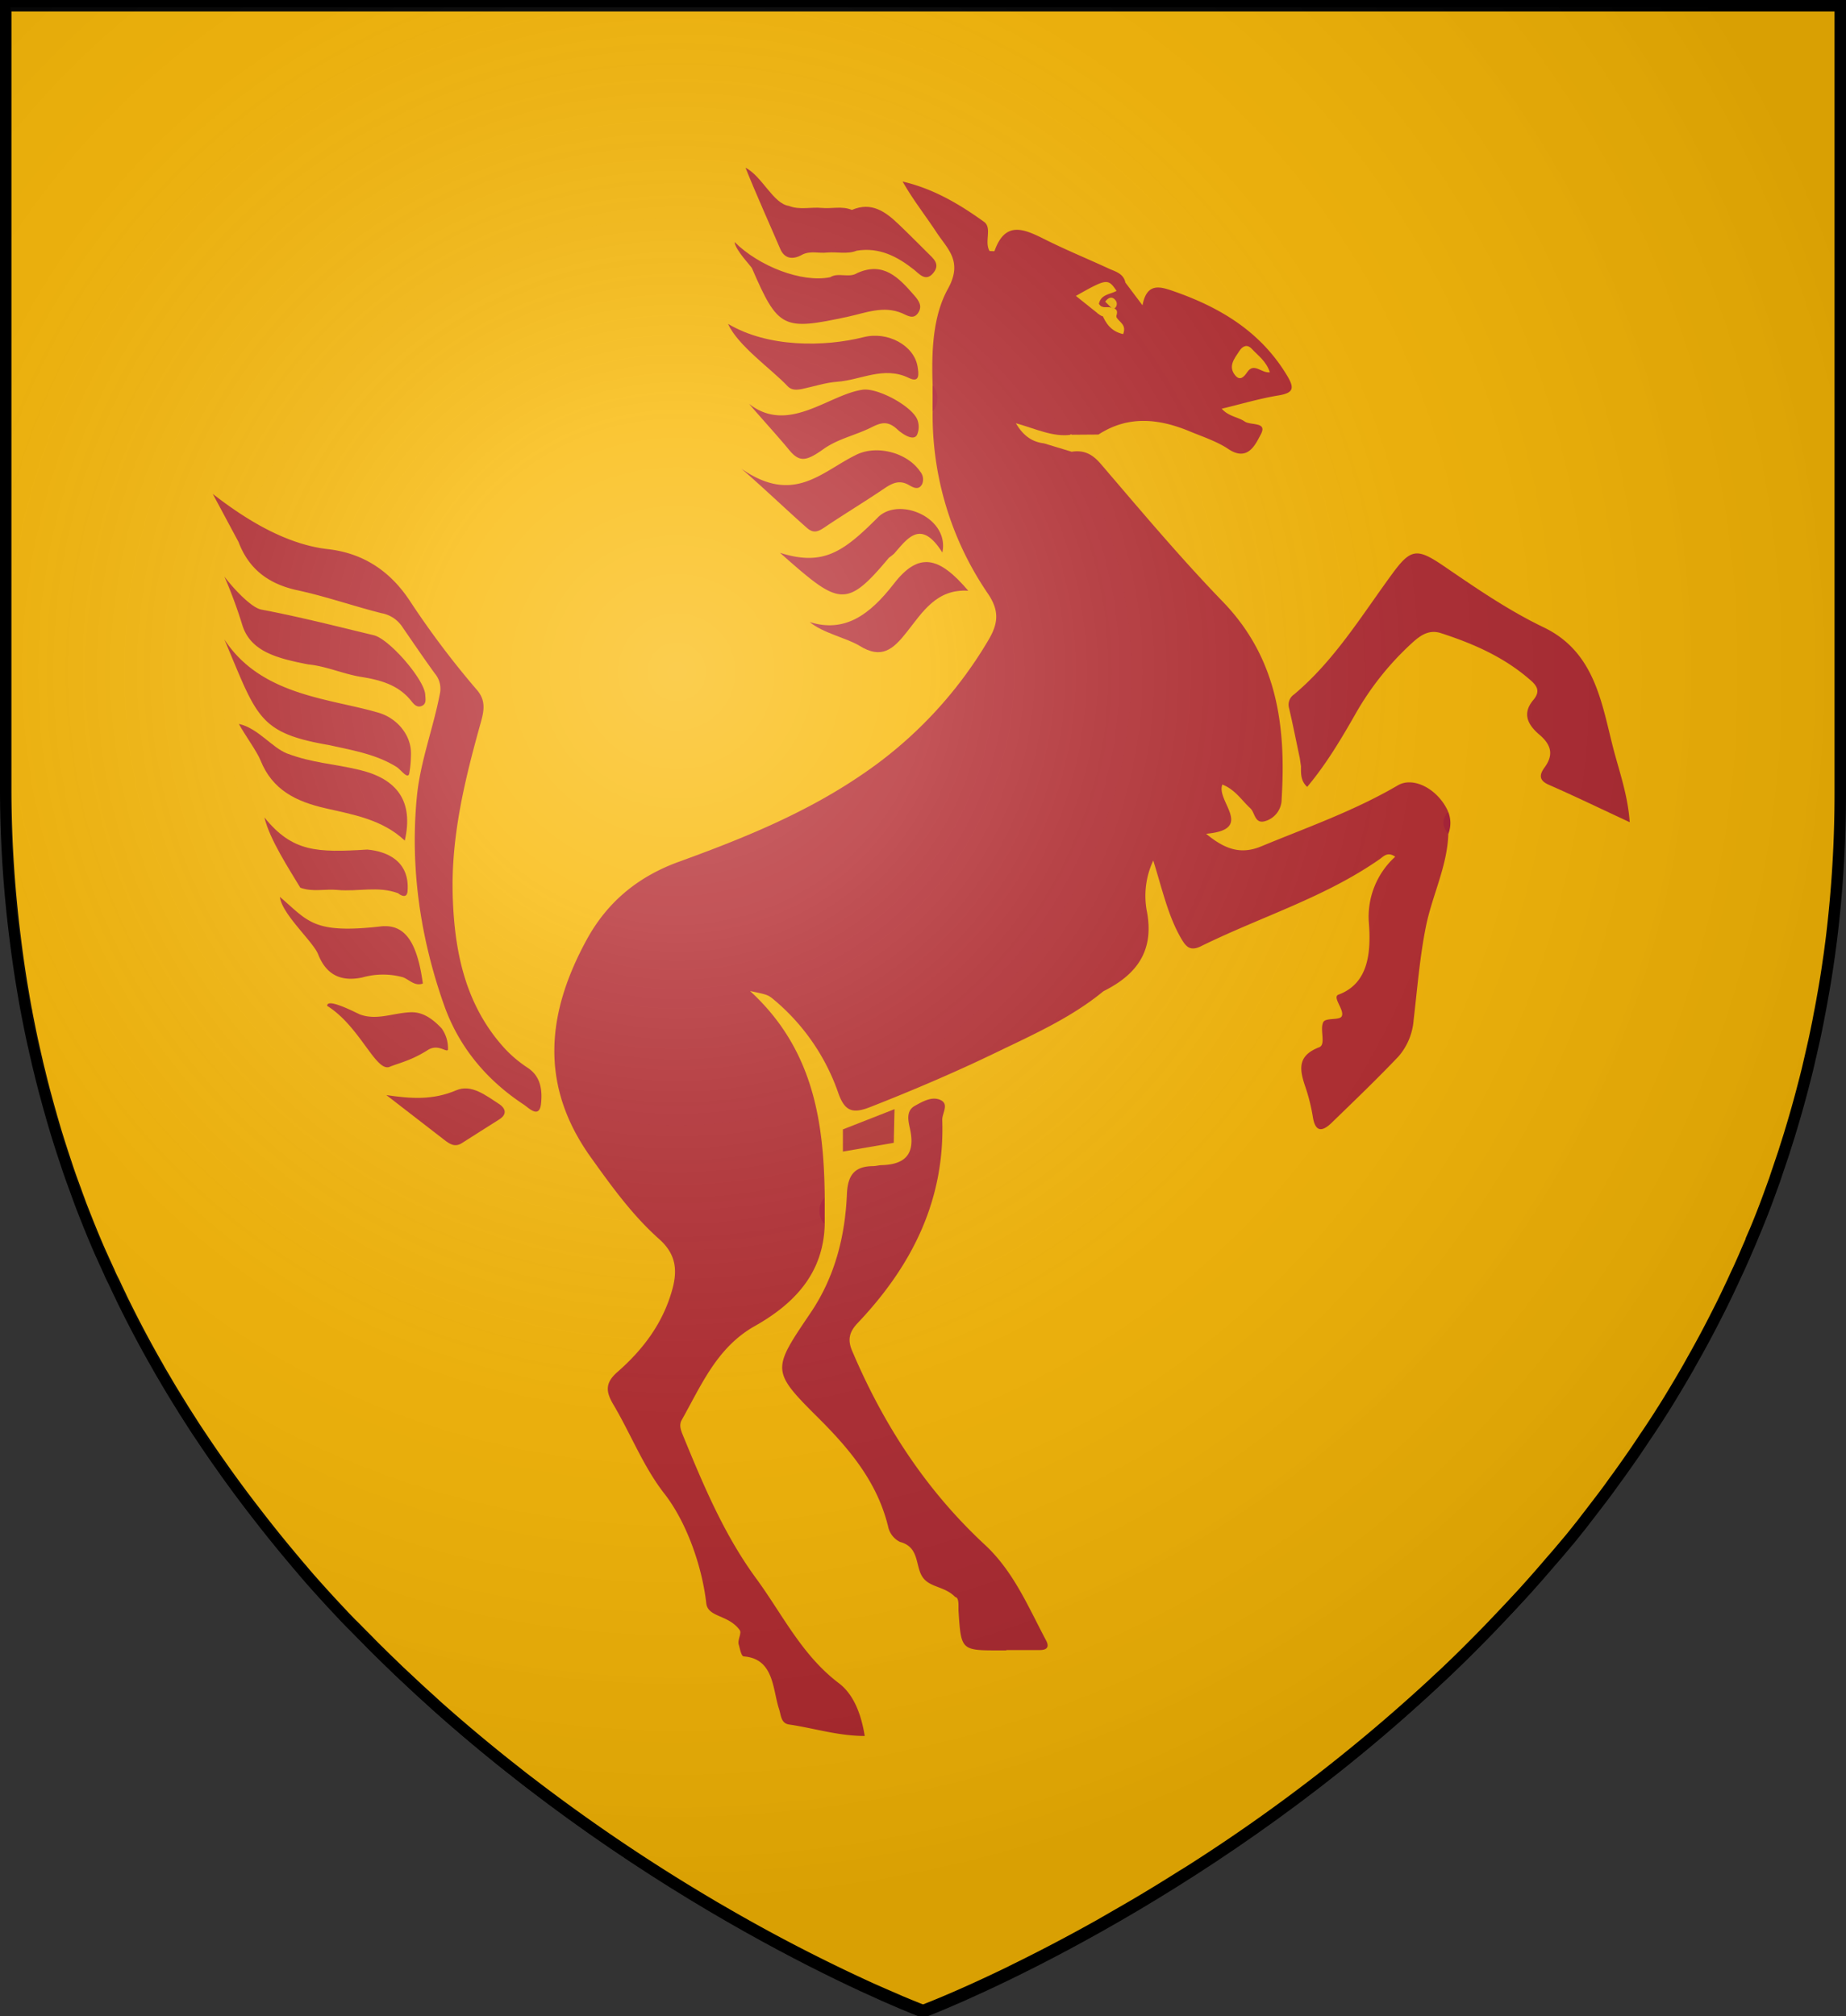 <?xml version="1.0" encoding="UTF-8" standalone="no"?>
<svg
   viewBox="0 0 483 527.48"
   version="1.1"
   id="svg29218"
   sodipodi:docname="House Bracken GoT.svg"
   inkscape:version="1.2.1 (9c6d41e410, 2022-07-14)"
   xmlns:inkscape="http://www.inkscape.org/namespaces/inkscape"
   xmlns:sodipodi="http://sodipodi.sourceforge.net/DTD/sodipodi-0.dtd"
   xmlns="http://www.w3.org/2000/svg"
   xmlns:svg="http://www.w3.org/2000/svg">
  <rect x="0" y="0" width="483" height="527.48" fill="#333333" stroke="none"/>
  <sodipodi:namedview
     id="namedview29220"
     pagecolor="#ffffff"
     bordercolor="#000000"
     borderopacity="0.25"
     inkscape:showpageshadow="2"
     inkscape:pageopacity="0.0"
     inkscape:pagecheckerboard="0"
     inkscape:deskcolor="#d1d1d1"
     showgrid="false"
     inkscape:zoom="1.12203"
     inkscape:cx="169.33593"
     inkscape:cy="354.71422"
     inkscape:window-width="1920"
     inkscape:window-height="1017"
     inkscape:window-x="-8"
     inkscape:window-y="-8"
     inkscape:window-maximized="1"
     inkscape:current-layer="svg29218" />
  <defs
     id="defs29150">
    <style
       id="style29148">.cls-1,.cls-4{fill:#f9b803;}.cls-1{stroke:#000;stroke-width:3px;}.cls-2{fill:#b4292e;}.cls-3{fill:#b12931;}.cls-5{fill:#af1d30;}.cls-6{fill:#ad1831;}.cls-7{fill:#ac1d33;}.cls-8{fill:#f3b507;}.cls-9{fill:#b52f2e;}</style>
    <radialGradient
       id="rg"
       gradientUnits="userSpaceOnUse"
       cx="220"
       cy="220"
       r="405"
       gradientTransform="matrix(0.805,0,0,0.803,-0.03,-0.902)">
      <stop
         style="stop-color:#ffffff;stop-opacity:.3"
         offset="0"
         id="stop753" />
      <stop
         style="stop-color:#ffffff;stop-opacity:.2"
         offset=".2"
         id="stop755" />
      <stop
         style="stop-color:#666666;stop-opacity:.1"
         offset=".6"
         id="stop757" />
      <stop
         style="stop-color:#000000;stop-opacity:.13"
         offset="1"
         id="stop759" />
    </radialGradient>
  </defs>
  <title
     id="title29152">House Bracken</title>
  <g
     id="Layer_2"
     data-name="Layer 2">
    <path
       class="cls-1"
       d="M927,122.76V328.6a314.37,314.37,0,0,1-2.28,38c-.11.93-.24,1.86-.36,2.79s-.24,1.86-.39,2.79q-.7,5.05-1.61,10c-.07.44-.15.87-.23,1.31-.15.8-.29,1.6-.45,2.39s-.34,1.8-.51,2.69l-.45,2.22-.24,1.16c-.15.71-.3,1.44-.47,2.15q-.8,3.55-1.61,7l-.58,2.32-.52,2q-1.52,5.88-3.27,11.61c-.29,1-.59,1.94-.9,2.92l-.6,1.88c-.19.63-.39,1.25-.6,1.86l-1.1,3.26c-.37,1.09-.68,2-1,3-.47,1.28-.92,2.55-1.39,3.81-.36,1-.73,2-1.11,3l-.19.49c-.43,1.14-.87,2.25-1.32,3.37s-.87,2.16-1.32,3.19a3.35,3.35,0,0,1-.18.42c-.4,1-.8,2-1.25,3s-.75,1.75-1.13,2.62l-.66,1.49c-.47,1.07-.95,2.12-1.44,3.15s-.9,2-1.36,2.93l-1,2.12c-.3.63-.6,1.25-.91,1.88-.63,1.32-1.31,2.64-2,4q-2.53,5-5.19,9.77l-2,3.57-.11.21q-2.13,3.71-4.33,7.33c-.71,1.2-1.46,2.39-2.18,3.54-.1.16-.19.31-.3.46-.55.89-1.12,1.78-1.69,2.66l-.66,1c-.65,1-1.31,2-2,3l-.13.18c-.66,1-1.32,2-2,3l-.45.67q-2.26,3.28-4.54,6.46l-.31.42c-.8,1.07-1.54,2.14-2.31,3.19s-1.66,2.23-2.5,3.32q-2.29,3-4.61,6l-.8,1c-.73.93-1.48,1.85-2.22,2.76L854,526.61l-.57.69L851,530.1q-2.83,3.32-5.72,6.53c-.75.85-1.52,1.69-2.29,2.51l-2.22,2.39q-3,3.19-5.93,6.24-2.76,2.83-5.53,5.59c-.91.91-1.84,1.82-2.76,2.71s-1.85,1.78-2.78,2.67l-2.28,2.11c-.68.65-1.36,1.28-2.05,1.91a448.64,448.64,0,0,1-61.76,47.47c-.86.55-1.73,1.1-2.58,1.6q-6.42,4.07-12.46,7.63l-2.41,1.4-2.36,1.36-2.34,1.35-2.22,1.28c-8.35,4.68-15.91,8.59-22.38,11.76l-1.61.8c-10.63,5.15-18.11,8.22-21,9.35l-.42.18-.61.23-.14.06h-.08l-.23-.1-.21,0-1.07-.42-.55-.23c-.87-.34-2-.8-3.36-1.38l-.47-.18c-1.76-.8-3.88-1.67-6.33-2.77l-1.39-.61a443.16,443.16,0,0,1-39.74-20.6c-.8-.45-1.61-.92-2.36-1.38a473.14,473.14,0,0,1-44.78-30l-2.62-2c-1-.75-2-1.52-2.95-2.29l-2.81-2.21c-6.19-4.92-12.43-10.15-18.64-15.69L558.08,566q-2.3-2.05-4.59-4.2l-1.67-1.57L550,558.54l-2-1.94c-1.12-1.07-2.24-2.16-3.34-3.26-.84-.8-1.69-1.67-2.52-2.51l-.24-.26q-1.25-1.25-2.5-2.51c-.66-.68-1.32-1.36-2-2l-2-2.07-.13-.15-2.1-2.24q-3.36-3.61-6.66-7.36c-.68-.8-1.36-1.55-2-2.35-.57-.65-1.12-1.28-1.66-1.94l-2-2.39q-4.26-5.11-8.39-10.48-1.13-1.45-2.24-2.92c-1.89-2.47-3.73-5-5.57-7.55l-1.68-2.39c-.13-.16-.24-.34-.36-.5-.59-.85-1.19-1.7-1.77-2.55-.95-1.38-1.89-2.77-2.82-4.17q-1.11-1.64-2.18-3.31l-.15-.24-2.22-3.47c-.07-.13-.15-.24-.22-.37-.71-1.14-1.41-2.27-2.1-3.4s-1.49-2.46-2.21-3.7-1.44-2.39-2.13-3.67q-4.6-8-8.77-16.47c-.35-.69-.69-1.38-1-2.08-.22-.44-.44-.89-.65-1.35-.43-.87-.8-1.75-1.25-2.63a27.17,27.17,0,0,1-1.15-2.47l-.23-.48c-.26-.58-.52-1.16-.8-1.75l-.26-.57c-.26-.58-.52-1.18-.8-1.77q-1.44-3.26-2.78-6.58c-.42-1-.8-2-1.23-3.07-.1-.26-.21-.53-.31-.8-.4-1-.8-2-1.16-3s-.68-1.82-1-2.74l-.23-.65c-.18-.45-.34-.91-.5-1.36q-1-2.69-1.89-5.44c-.21-.6-.4-1.21-.6-1.8-.26-.8-.51-1.54-.75-2.31-.14-.42-.26-.8-.39-1.22-.26-.8-.5-1.6-.75-2.39-.31-1-.61-2.06-.92-3.1-.18-.65-.39-1.28-.57-2-.37-1.28-.74-2.58-1.08-3.89-.19-.68-.37-1.35-.55-2-.13-.5-.26-1-.39-1.51-.32-1.22-.63-2.46-.92-3.7-.18-.7-.35-1.4-.52-2.11-.07-.29-.13-.57-.19-.85-.37-1.55-.71-3.11-1.07-4.69-.26-1.16-.5-2.33-.74-3.5-.14-.71-.29-1.43-.43-2.14s-.32-1.6-.47-2.45a2.13,2.13,0,0,0-.1-.47c-.15-.8-.3-1.64-.45-2.48s-.31-1.84-.47-2.77-.3-1.8-.45-2.71q-.87-5.52-1.56-11.17A314.73,314.73,0,0,1,447,328.58V122.76Z"
       transform="translate(-445.5 -121.26)"
       id="path29154" />
  </g>
  <g
     id="Layer_3"
     data-name="Layer 3">
    <path
       class="cls-2"
       d="M718.78,237.29l7.23,2.19c.22,10.76-2,21.32-2.58,32a350.19,350.19,0,0,0,0,40.36c1.38,23.26,5.41,46.11,10.79,68.74-8.37,6.89-18.21,11.27-27.84,15.92-10.89,5.27-22,10-33.31,14.44-4.4,1.71-6.5,1.11-8.18-3.57A55.45,55.45,0,0,0,648.22,383c-1.74-1.45-1.71-1.48-6.47-2.46,16.53,15.16,19.34,34.13,19.54,54a8.48,8.48,0,0,0,0,7.05c-.34,12.85-8,20.8-18.35,26.63-9.88,5.59-13.94,15.45-19.08,24.57-.82,1.46-.07,3,.54,4.51,5.28,12.83,10.62,25.56,18.94,36.91,6.89,9.4,11.93,20.07,21.65,27.42,3.88,2.94,5.85,8.1,6.76,13.8-7,0-13.33-2.06-19.8-3-2.15-.32-2.07-2.42-2.63-4.1-1.67-5.06-1.28-13.11-9.2-13.71-.7-.05-1-2-1.32-3.06-.41-1.29.87-3,.22-3.86-3-4.08-8.3-3.24-8.73-7-1-9-4.85-20.84-11-28.72-5.47-7-8.78-15.66-13.38-23.38-2-3.43-2-5.65,1.18-8.43,6.71-5.87,11.95-12.83,14.35-21.69,1.41-5.2.79-9.28-3.53-13.1-7-6.24-12.51-13.9-18-21.59-13.34-18.81-11.33-37.59-.9-56.69,5.42-9.92,13.45-16.48,24-20.34,16.55-6,32.87-12.58,47.58-22.55a109.79,109.79,0,0,0,33.54-35.51c2.52-4.27,2.95-7.58-.16-12.15A82.75,82.75,0,0,1,689.52,229a10,10,0,0,0,0-7c-.3-8.68,0-17.95,4-25.17s-.1-10.39-3-14.8-6.14-8.49-8.85-13.27c8,1.85,14.84,5.89,21.29,10.53,2.21,1.59,0,5.29,1.47,7.65.6,0,1.24.1,1.28,0,2.86-8.12,7.88-5.7,13.28-3s11,5,16.52,7.54c1.72.8,3.8,1.24,4.4,3.5-.11,1.51-.58,2.7-2.43,2.59-1.07-.36-2.07-1-3.3-.72-2.8.73-5.09,1.6-1.83,4.71a4.26,4.26,0,0,1,1.14,2.61c-1.94,10.13-3.45,20.36-6.7,30.19-3.61,2.25-7.41.75-11.15.53A5.38,5.38,0,0,1,718.78,237.29Z"
       transform="translate(-445.5 -121.26)"
       id="path29157" />
    <path
       class="cls-2"
       d="M734.21,380.59c-4.28-3.19-3.72-8.35-4.67-12.66a348,348,0,0,1-8.28-90.16c.52-12.35,2.39-24.65,3.69-37,.05-.48.69-.89,1.06-1.34,3.16-.45,5.33.65,7.52,3.22,10.43,12.17,20.75,24.48,31.89,36,14.26,14.72,16.6,32.54,15.42,51.62a6,6,0,0,1-4.22,5.79c-2.86.92-2.71-2.19-4-3.36-2.26-2.07-3.91-4.84-7.29-6.18-1.75,4.32,8.63,11.74-4.25,12.88,4.83,4,9,5.52,14.34,3.32,12.1-5,24.46-9.33,35.83-16,4.09-2.39,10.52,1,13.13,6.83a8,8,0,0,0,.07,5.8c-.24,8.54-4.24,16.17-5.88,24.39s-2.23,16.23-3.2,24.37a16.39,16.39,0,0,1-4,9.59c-5.65,5.94-11.58,11.62-17.47,17.33-2.5,2.42-4.29,2.42-4.91-1.63a48,48,0,0,0-2-7.94c-1.49-4.43-2.08-8,3.67-10.21,1.86-.72.08-4.62,1.07-6.57.62-1.22,4.08-.44,4.78-1.46,1-1.54-2.56-5.08-.81-5.73,7.93-2.94,8.59-11.12,7.93-19.23a21.21,21.21,0,0,1,6.92-16.86c-2-1.41-3.06-.06-4,.59-14.39,10.08-31.21,15.13-46.76,22.8-3,1.49-4.07.06-5.39-2.26-3.29-5.79-4.71-12.28-7.15-20.13a21.69,21.69,0,0,0-1.61,13.63C747.47,370.32,742.68,376.36,734.21,380.59Z"
       transform="translate(-445.5 -121.26)"
       id="path29159" />
    <path
       class="cls-3"
       d="M708.83,553.05h-1.76c-10.09,0-10.09,0-10.77-10.18-.09-1.36.25-3.6-.87-3.79-2.92-3-7-2.38-8.79-5.62-1.62-2.93-.73-7.49-5.65-8.79a5.79,5.79,0,0,1-3.13-4.09c-2.82-11.47-9.88-20-18.07-28.18-12.63-12.56-12.29-12.74-2.16-27.74,6.29-9.31,9-19.94,9.46-31,.22-4.9,1.91-7.23,6.75-7.31.78,0,1.55-.24,2.33-.26,6-.17,8.78-2.73,7.51-9.1-.41-2.07-1.38-5,1.21-6.43,2-1.1,4.4-2.52,6.62-1.54,2.44,1.08.47,3.46.53,5.26.7,21.06-8,38.23-22.12,53.11-2.14,2.26-2.74,4.29-1.47,7.26,8.17,19.28,19.34,36.48,34.74,50.76,7.54,7,11.35,16.27,16,25,.95,1.77.23,2.54-1.61,2.55h-8.8Z"
       transform="translate(-445.5 -121.26)"
       id="path29161" />
    <path
       class="cls-3"
       d="M785.59,319.63c-.93-4.37-1.79-8.75-2.81-13.1a3.23,3.23,0,0,1,1.28-3.57c10.49-8.8,17.54-20.39,25.49-31.27,5.08-7,6.64-7.16,13.85-2.24,8.4,5.74,16.8,11.53,26,15.94,12.94,6.22,15,18.84,17.92,30.52,1.59,6.46,4.06,12.89,4.59,20.46-7.47-3.47-14.28-6.77-21.21-9.81-2.73-1.2-2.34-2.78-1.05-4.54,2.47-3.38,1.63-6-1.36-8.54s-4.64-5.49-1.59-9.1c2.24-2.65.47-4.15-1.42-5.74-6.69-5.67-14.54-9.07-22.78-11.74-3.34-1.08-5.67.85-7.83,2.84a75.62,75.62,0,0,0-14.52,18.31c-3.77,6.61-7.65,13.15-12.63,19.08-1.72-1.55-1.63-3.48-1.62-5.39Z"
       transform="translate(-445.5 -121.26)"
       id="path29163" />
    <path
       class="cls-2"
       d="M501.17,250.48c7.33,5.68,18.3,13.11,30.11,14.45,9.5,1.08,16.57,5.94,21.71,13.92a228.93,228.93,0,0,0,17.37,23c2.42,2.88,1.71,5.67.84,8.79-4.1,14.66-7.69,29.47-7.25,44.81.41,14.34,3.11,28.17,13,39.44a32.5,32.5,0,0,0,6.6,5.72c3.58,2.33,3.83,6.11,3.52,9.3-.41,4.22-3.25,1.18-4.51.35-9.75-6.42-17-15.07-20.89-26.09-6.21-17.6-8.91-36-7.09-54.56.9-9.15,4.28-17.82,6-26.79a6.18,6.18,0,0,0-1.29-5.33c-3-4.13-5.83-8.31-8.71-12.49a8.25,8.25,0,0,0-5.25-3.31c-7.37-1.86-14.58-4.4-22-6s-12.7-5.42-15.42-12.64Z"
       transform="translate(-445.5 -121.26)"
       id="path29165" />
    <path
       class="cls-2"
       d="M737.65,197.37l2.19-2.33,4.59,6.09c1.17-6.12,4.73-4.88,8.43-3.58,12.09,4.25,22.54,10.57,29.38,21.94,2,3.32,1.77,4.57-2.26,5.23-4.89.8-9.68,2.24-14.82,3.47,1.87,2.08,4.25,2.14,5.95,3.31s6.12,0,4.25,3.46c-1.31,2.4-3.32,7.26-8.49,3.76-3-2-6.67-3.19-10.09-4.61-8.08-3.35-16.1-4.22-23.89.85a10.7,10.7,0,0,1-7.05.05c2.08-10.59,3.43-21.35,7.11-31.58l.61-.51a2.46,2.46,0,0,1,1.41.66c.54.53.9,1.2,1.39,1.76.22.25.63,1.11.73-.17.05-.72-.06.22-.22-.56a6.83,6.83,0,0,1-.09-1.38c.16-1.71-1-1.59-2.15-1.56a2.31,2.31,0,0,1-2-1.07C733.17,197.81,734.77,196.59,737.65,197.37Z"
       transform="translate(-445.5 -121.26)"
       id="path29167" />
    <path
       class="cls-2"
       d="M526.23,295.1c4.67.45,9.14,2.52,13.8,3.26,5.06.81,9.61,2.09,12.91,6.09.67.81,1.5,2.06,2.87,1.52s1-1.92.95-3c-.24-3.93-9.37-14.53-13.47-15.52-9.78-2.35-19.53-4.84-29.42-6.71-2.92-.55-8.22-6.62-9.67-8.67a121.61,121.61,0,0,1,4.7,12.72C511.05,291.67,517.85,293.49,526.23,295.1Z"
       transform="translate(-445.5 -121.26)"
       id="path29169" />
    <path
       class="cls-2"
       d="M504.2,288.54c9.59,14.78,27.71,15.44,40.39,19.2,4.82,1.43,8.53,5.86,8.44,10.74a28.74,28.74,0,0,1-.45,5.12c-.34,1.71-2.22-1-3.3-1.67-5.37-3.37-11.6-4.37-17.58-5.72C512.93,313,512.81,308.8,504.2,288.54Z"
       transform="translate(-445.5 -121.26)"
       id="path29171" />
    <path
       class="cls-2"
       d="M655.43,187.87c-2.42,1.38-4.64,1.19-5.79-1.51-2.47-5.78-6.32-14.31-9.08-21.23,4.38,2.28,7.25,9.42,11.35,10,2.81,1.12,5.75.25,8.62.53,2.62.25,5.3-.56,7.86.52,5.13-2.21,8.79.46,12.22,3.74,2.54,2.42,5,4.91,7.5,7.39,1.51,1.51,3.55,3,1.57,5.39s-3.69.18-5-.86c-4.44-3.51-9.12-5.94-15-5-2.52,1-5.15.27-7.72.49C659.79,187.59,657.54,186.81,655.43,187.87Z"
       transform="translate(-445.5 -121.26)"
       id="path29173" />
    <path
       class="cls-2"
       d="M639.46,243.87c13.8,9.61,21,.75,30.19-3.68,5.35-2.59,13.28-.49,16.6,4.43a3.17,3.17,0,0,1,.53,3.28c-.91,1.75-2.39.88-3.51.24-2.44-1.4-4.32-.48-6.41.93-5.16,3.49-10.5,6.71-15.66,10.19-1.66,1.12-2.88,1.61-4.6.09C651.23,254.61,644.89,248.53,639.46,243.87Z"
       transform="translate(-445.5 -121.26)"
       id="path29175" />
    <path
       class="cls-2"
       d="M669.83,192.68c6.9-3.07,10.86,1.28,14.82,5.8,1.25,1.43,2.29,2.84,1.07,4.65s-2.76.7-4.15.1c-4.88-2.11-9.63-.1-14.21.89-17,3.66-18.24,3.18-25.12-12.71-.2-.46-4.4-4.81-4.53-6.82,6.37,6.35,17.62,10.71,25,9.2C664.9,192.43,667.61,194.12,669.83,192.68Z"
       transform="translate(-445.5 -121.26)"
       id="path29177" />
    <path
       class="cls-2"
       d="M508,310.66c5,1.09,8.7,6.24,12.62,7.73,6.61,2.51,12.25,2.68,19,4.31,9.88,2.38,14.13,8.26,11.79,18.48-5.9-5.55-13.53-6.8-20.8-8.47-7.65-1.76-13.82-4.77-16.92-12.46C512.72,317.83,509.61,313.62,508,310.66Z"
       transform="translate(-445.5 -121.26)"
       id="path29179" />
    <path
       class="cls-2"
       d="M636,206c10.47,6.22,25.16,6.06,35.49,3.46,6.28-1.58,13.22,2.16,14.1,7.77.25,1.59.73,4.38-2.29,2.91-6.57-3.2-12.56.57-18.8,1-3.06.23-6.05,1.24-9.08,1.87-1.37.28-2.8.42-3.85-.71C647.67,218.08,638.54,211.74,636,206Z"
       transform="translate(-445.5 -121.26)"
       id="path29181" />
    <path
       class="cls-2"
       d="M641.49,226.92c10.3,8.07,20.86-2.48,29.74-3.7,3.93-.54,12.95,4.33,14.31,7.89a5.25,5.25,0,0,1-.1,3.92c-1,1.88-4.21-.57-5-1.29-2.55-2.42-4.27-2-6.82-.73-4.34,2.19-8.86,3-12.76,5.81-4.47,3.17-6.21,3.4-8.91.13C649.42,235.84,644.1,230,641.49,226.92Z"
       transform="translate(-445.5 -121.26)"
       id="path29183" />
    <path
       class="cls-2"
       d="M692.06,265.81c-5.64-8.94-9.16-3.61-12.6.28a13,13,0,0,1-1.37,1.08c-11.41,13.69-13.14,12.26-28.51-1.28,11.27,3.55,16.51-.15,25.63-9.28C680.71,251.11,694,256.7,692.06,265.81Z"
       transform="translate(-445.5 -121.26)"
       id="path29185" />
    <path
       class="cls-2"
       d="M657.36,284c9.17,2.9,15.72-1.91,22-10,6.55-8.48,11.87-7.15,19.48,1.81-8.36-.52-12,5.68-16.09,10.82-3.55,4.51-6.57,7.21-12.44,3.54C667,288.17,660.75,286.87,657.36,284Z"
       transform="translate(-445.5 -121.26)"
       id="path29187" />
    <path
       class="cls-2"
       d="M540.26,377c-5.52,1.15-9.38-.65-11.53-6.09-1.32-3.33-9.46-10.46-10-15,7.36,6.24,8.53,9.76,26.32,7.73,6.22-.71,9.56,3.75,11.09,14.94-2.16.77-3.51-1-5.22-1.65A19.83,19.83,0,0,0,540.26,377Z"
       transform="translate(-445.5 -121.26)"
       id="path29189" />
    <path
       class="cls-2"
       d="M552.14,354.39c.6-8-5.6-10.43-10.55-10.86-13.17.81-19.57.67-26.91-8.41,1.38,5.81,6.64,13.78,9.39,18.38,3.18,1.19,6.48.28,9.71.59,5.28.51,10.67-1.09,15.87.86C549.64,354.95,551.95,356.89,552.14,354.39Z"
       transform="translate(-445.5 -121.26)"
       id="path29191" />
    <path
       class="cls-2"
       d="M546.59,407.76c6.32.94,12.12,1.38,18.25-1.24,4-1.72,7.77,1.34,11.16,3.52,1.73,1.12,2.34,2.68.12,4.09-3.24,2.07-6.51,4.09-9.74,6.18-1.89,1.23-3.29.21-4.71-.89Z"
       transform="translate(-445.5 -121.26)"
       id="path29193" />
    <path
       class="cls-2"
       d="M539.71,386.68c4.59,1.66,9-.56,13.6-.59,3.1,0,5.65,2,7.77,4.25a9,9,0,0,1,1.63,5.53c-.35.89-2.54-1.63-5.27.1-4.34,2.75-7.34,3.33-10,4.4-3.58,1.46-7.81-10.66-16.34-15.95C531.07,382.26,538.18,386,539.71,386.68Z"
       transform="translate(-445.5 -121.26)"
       id="path29195" />
    <path
       class="cls-4"
       d="M725.84,235l7.05-.05c-2.47,2.18-5.47.84-8.22,1.22-2,.27-4.23-.87-5.9,1.11-3-.38-5.36-1.71-7.47-5.29C716.69,233.5,721,235.67,725.84,235Z"
       transform="translate(-445.5 -121.26)"
       id="path29197" />
    <path
       class="cls-5"
       d="M689.5,222a5.46,5.46,0,0,1,0,7Q689.51,225.52,689.5,222Z"
       transform="translate(-445.5 -121.26)"
       id="path29199" />
    <path
       class="cls-6"
       d="M661.28,441.58a5.2,5.2,0,0,1,0-7.05Q661.29,438.05,661.28,441.58Z"
       transform="translate(-445.5 -121.26)"
       id="path29201" />
    <path
       class="cls-7"
       d="M824.46,339.4c-1.74-1.92-1.7-3.85-.07-5.81A7.83,7.83,0,0,1,824.46,339.4Z"
       transform="translate(-445.5 -121.26)"
       id="path29203" />
    <path
       class="cls-4"
       d="M737.65,197.37c-1.7.93-4.12.88-4.63,3.42a1.82,1.82,0,0,1-.13,2.44l.06.2L727,198.68C735.11,194.1,735.4,194.07,737.65,197.37Z"
       transform="translate(-445.5 -121.26)"
       id="path29205" />
    <path
       class="cls-4"
       d="M777.75,218.66c-2.23.28-4.14-2.65-5.91-.05-.77,1.13-1.85,2.47-3.18.82-1.89-2.34-.18-4.36,1.07-6.28.82-1.27,2-2,3.3-.62C774.68,214.31,776.82,215.76,777.75,218.66Z"
       transform="translate(-445.5 -121.26)"
       id="path29207" />
    <path
       class="cls-4"
       d="M737.66,204.31c.68,1.26,2.67,1.88,1.71,4.36-3-.65-4.61-2.69-5.61-5.43C735.51,201.91,736.64,202.92,737.66,204.31Z"
       transform="translate(-445.5 -121.26)"
       id="path29209" />
    <path
       class="cls-4"
       d="M737.66,205l-3.91-1.07-.48-.26-.56-.43c0-.81.27-1.63.31-2.44.73,1.08,1.56.78,2.34.83,1.24.28,3,.1,2.22,2.29Q737.63,204.45,737.66,205Z"
       transform="translate(-445.5 -121.26)"
       id="path29211" />
    <path
       class="cls-8"
       d="M736.67,202.18l-2-2c.79-1.06,1.81-1.52,2.71-.34A1.48,1.48,0,0,1,736.67,202.18Z"
       transform="translate(-445.5 -121.26)"
       id="path29213" />
    <polygon
       class="cls-9"
       points="233.85 298.99 220.54 301.28 220.54 295.48 234.05 290.18 233.85 298.99"
       id="polygon29215" />
  </g>
  <path
     id="shine"
     d="M 1.58,0.704 V 207.081 c 0,229.665 239.92,319.603 239.92,319.603 0,0 239.92,-89.939 239.92,-319.603 V 0.704 Z"
     style="fill:url(#rg);stroke:#000000;stroke-width:2.412" />
</svg>
